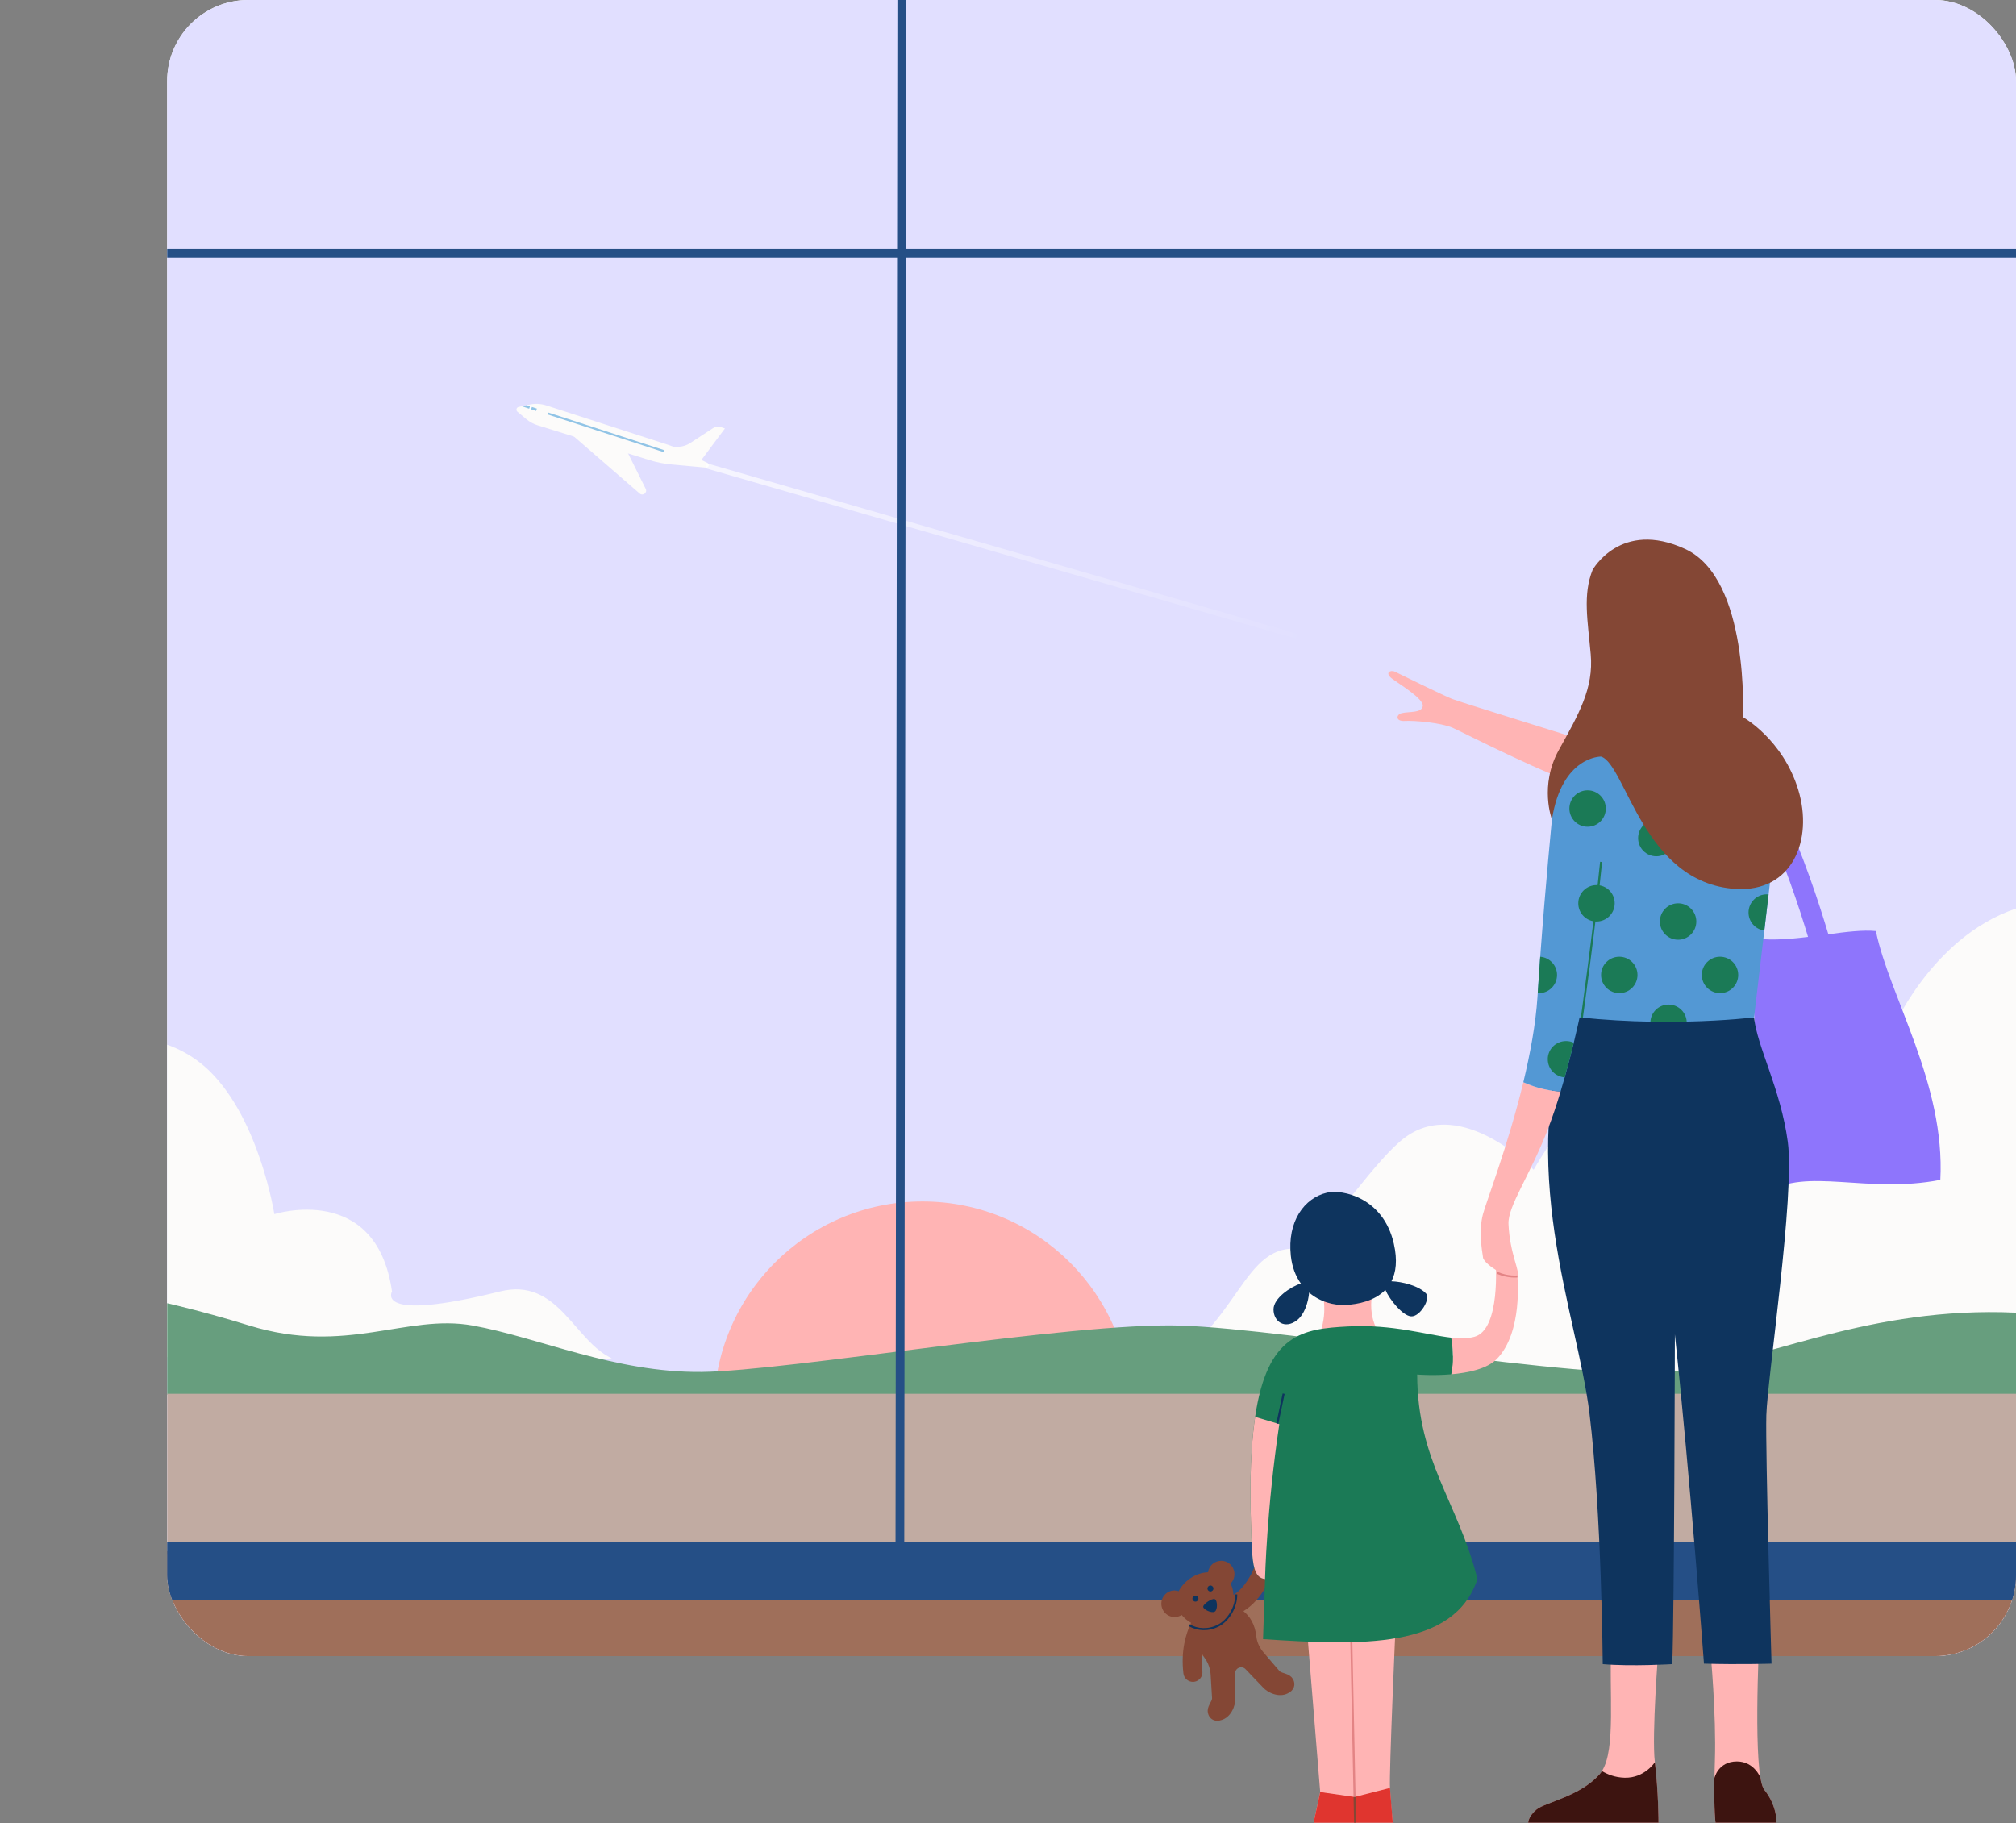 <svg xmlns="http://www.w3.org/2000/svg" fill="none" viewBox="0 0 796 720" height="720" width="796">
<rect x="0" y="0" width="796" height="720" fill="#808080" stroke="none"/>
<g clip-path="url(#clip0_5028_5160)">
<rect fill="white" rx="32" height="654" width="730" x="66"></rect>
<path fill="#E1DFFF" d="M855.91 -107.25H-878.59V840.49H855.91V-107.25Z"></path>
<path fill="#FCFBFA" d="M278.78 184.67L265.11 183.42C262.15 183.15 259.23 182.57 256.39 181.68L212.25 167.94C210.64 167.44 209.14 166.62 207.84 165.54L204.3 162.59C203.61 162.01 203.88 160.89 204.76 160.71L209.09 159.78C211.3 159.31 213.59 159.42 215.74 160.12L263.97 175.72C265.38 176.18 266.75 176.73 268.08 177.37L279.29 182.78C280.29 183.26 279.87 184.77 278.77 184.67H278.78Z"></path>
<path fill="#FCFBFA" d="M263.51 176.79L276.67 182L276.94 181.64L281.91 174.98L284.07 172.09L286.24 169.19L284.5 168.64C283.51 168.33 282.42 168.49 281.55 169.06L276.91 172.09L272.49 174.98C271.22 175.8 269.76 176.3 268.26 176.42L266.28 176.57H266.27L263.51 176.79Z"></path>
<path fill="#FCFBFA" d="M247.01 177.09L254.95 193.05C255.7 194.55 253.84 195.99 252.57 194.89L224.41 170.47L247.01 177.08V177.09Z"></path>
<path fill="#91C4E6" d="M207.92 160.03L211.98 161.36L211.68 162.29L206.03 160.44L207.92 160.03Z"></path>
<path stroke-miterlimit="10" stroke-width="0.8" stroke="#91C4E6" d="M262.15 178.15L216.22 163.25"></path>
<path stroke-miterlimit="10" stroke-width="0.8" stroke="white" d="M209.76 160.2L209.15 162.06"></path>
<path fill="url(#paint0_linear_5028_5160)" d="M523.47 255.6L524 253.67L279.04 182.95L278.5 184.88L523.47 255.6Z" opacity="0.7"></path>
<path fill="#FCFBFA" d="M452.82 543.1C490.58 527.1 489.34 489.09 515.2 493.92C527.5 482.79 543.85 457.57 555.13 449.44C577.54 433.28 605.66 462.36 605.66 462.36C605.66 462.36 633.64 411.95 670.24 399.58C712.87 385.18 746.37 408.77 746.37 408.77C746.37 408.77 761.94 370.79 796 359.25V545.71L452.82 543.11V543.1Z"></path>
<path fill="#FFB4B4" d="M364.248 639.207C409.742 639.207 446.622 602.327 446.622 556.834C446.622 511.34 409.742 474.459 364.248 474.459C318.754 474.459 281.874 511.34 281.874 556.834C281.874 602.327 318.754 639.207 364.248 639.207Z"></path>
<path fill="#FCFBFA" d="M452.66 542.71C490.44 526.7 489.2 488.68 515.07 493.51C527.37 482.37 543.73 457.15 555.01 449.01C577.43 432.84 605.56 461.94 605.56 461.94C605.56 461.94 633.55 411.51 670.17 399.13C712.82 384.72 746.33 408.33 746.33 408.33C746.33 408.33 761.91 370.33 795.98 358.79V545.33L452.66 542.73V542.71Z"></path>
<path fill="#FCFBFA" d="M12 416.39C12 416.39 56.24 396.73 82.97 423.19C102.55 442.57 108.32 479.46 108.32 479.46C108.32 479.46 148.6 466.71 154.78 510C154.78 510 147.4 522.44 197.4 510C220.4 504.28 226.59 529.52 241.55 536.39L142.33 546.65L11.99 528.34V416.38L12 416.39Z"></path>
<path fill="#679E7E" d="M996 517.09V550.8H-27.78V505.14C-27.78 505.14 18.85 498.94 98.47 523.47C136.65 535.23 160.53 518.75 186.61 523.45C212.69 528.16 242.77 542.12 276.98 541.78C311.19 541.44 422.98 522.11 466.14 523.47C509.3 524.84 624.71 545.4 659.97 541.76C695.23 538.12 733.96 517.1 790.41 518.19C846.85 519.3 929.12 547.54 995.99 517.09H996Z"></path>
<path fill="#C1ABA2" d="M996 550.4H-27.78V613.66H996V550.4Z"></path>
<path fill="#9F6F5A" d="M1056.37 612.55H32.37V664.16H1056.37V612.55Z"></path>
<path fill="#254F86" d="M1209.88 98.36H888.55L888.72 -50.7H885.27L885.1 98.36H357.67L357.85 -50.7H354.4L354.22 98.36H32.41V101.81H354.21L353.57 631.95H357.02L357.66 101.81H885.09L884.44 631.95H887.89L888.53 101.81H1209.88V98.36Z"></path>
<path fill="#254F86" d="M1209.88 608.78H32.41V631.95H1209.88V608.78Z"></path>
</g>
<path fill="#844735" d="M463.777 628.089C464.339 628.089 464.868 628.202 465.386 628.371C467.355 624.556 471.866 621.08 476.974 620.889C477.334 618.335 479.506 616.366 482.161 616.366C485.063 616.366 487.415 618.717 487.415 621.631C487.415 623.094 486.818 624.41 485.862 625.367C486.593 626.694 486.954 628.235 487.01 629.822C491.308 627.347 494.334 621.406 495.279 618.83C495.988 616.872 498.148 615.871 500.106 616.568C502.063 617.277 503.076 619.437 502.367 621.395C502.176 621.913 498.531 631.746 490.948 636.246C493.479 638.294 495.515 641.343 496.067 646.327C496.326 648.701 497.462 650.895 499.026 652.706C501.377 655.44 503.92 658.388 505.214 659.918C506.103 660.852 509.016 660.773 510.344 662.832C511.874 665.105 510.884 667.692 508.42 668.727C505.157 670.426 500.725 668.66 498.632 666.308L494.874 662.382L491.78 659.142C491.094 658.422 490.025 658.219 489.114 658.624C489.114 658.624 489.091 658.624 489.08 658.635C488.214 659.018 487.662 659.862 487.674 660.807L487.707 665.217L487.741 670.651C487.876 673.79 485.93 678.144 482.408 679.202C479.922 680.181 477.413 679.022 476.918 676.322C476.434 673.914 478.583 671.945 478.572 670.651C478.47 669.065 478.212 664.801 478.02 661.448C477.874 659.018 477.075 656.666 475.624 654.709C475.253 654.203 474.926 653.685 474.645 653.145C474.454 655.193 474.443 657.454 474.746 659.952C474.994 662.022 473.52 663.889 471.461 664.148C471.304 664.171 471.157 664.171 471 664.171C469.121 664.171 467.501 662.764 467.265 660.852C466.185 651.952 468.221 645.179 470.268 640.87C468.84 640.049 467.557 638.991 466.578 637.765C465.768 638.271 464.823 638.575 463.799 638.575C460.897 638.575 458.545 636.224 458.545 633.31C458.545 630.396 460.897 628.056 463.799 628.056L463.777 628.089Z"></path>
<path stroke-miterlimit="10" stroke-width="0.8" stroke="#0E345E" d="M469.526 641.782C472.811 643.75 477.154 643.942 481.002 641.973C485.288 639.779 488.191 634.356 488.112 629.642"></path>
<path fill="#0E345E" d="M479.663 631.51C478.605 631.026 475.073 633.4 475.073 634.514C475.073 635.628 478.482 637.191 479.663 636.426C480.844 635.661 480.721 632.005 479.663 631.51Z"></path>
<path fill="#0E345E" d="M477.93 628.483C478.583 628.483 479.112 627.954 479.112 627.302C479.112 626.649 478.583 626.121 477.93 626.121C477.278 626.121 476.749 626.649 476.749 627.302C476.749 627.954 477.278 628.483 477.93 628.483Z"></path>
<path fill="#0E345E" d="M472.001 632.489C472.654 632.489 473.183 631.96 473.183 631.307C473.183 630.655 472.654 630.126 472.001 630.126C471.349 630.126 470.82 630.655 470.82 631.307C470.82 631.96 471.349 632.489 472.001 632.489Z"></path>
<path fill="#FFB4B4" d="M545.582 527.754C545.582 527.754 540.08 522.309 541.7 511.452H522.304C522.304 511.452 524.734 520.475 519.716 529.532L545.582 527.754Z"></path>
<path fill="#FFB4B4" d="M551.061 641.635C551.061 641.635 548.451 699.656 548.822 706.058C549.193 712.46 549.925 719.773 549.925 719.773H518.658L521.269 707.689L515.688 638.991L551.061 641.647V641.635Z"></path>
<path fill="#8E75FC" d="M713.895 369.994C710.609 359.014 704.219 339.381 695.556 320.986L702.768 317.588C711.96 337.119 718.654 357.978 721.905 368.948C729.005 367.992 735.609 367.17 740.672 367.677C746.084 393.779 768.101 427.846 766.121 465.931C737.218 471.59 713.152 460.778 697.626 471.05L690.403 370.186C697.446 371.592 705.749 370.984 713.906 369.983L713.895 369.994Z"></path>
<path fill="#FFB4B4" d="M627.904 293.275C618.78 290.248 576.612 277.31 573.27 275.982C569.929 274.643 552.591 266.16 550.814 265.271C549.036 264.383 546.628 265.665 549.52 267.893C552.411 270.121 562.188 275.892 561.772 278.806C561.344 281.731 556.259 280.876 553.356 281.653C551.286 282.204 550.892 284.927 554.673 284.702C558.453 284.477 568.792 285.365 573.54 287.391C577.208 288.955 611.613 306.832 629.435 311.951L627.916 293.286L627.904 293.275Z"></path>
<path fill="#FFB4B4" d="M676.913 702.143C676.688 715.464 677.352 719.773 677.352 719.773H701.451C701.451 719.773 701.744 713.157 696.647 706.834C696.006 706.035 695.477 704.359 695.095 702.03C692.349 685.964 695.004 638.991 695.004 638.991L675.361 652.267C675.361 652.267 677.701 676.783 677.104 695.415C677.014 697.89 676.969 700.129 676.924 702.143H676.913Z"></path>
<path fill="#FFB4B4" d="M653.399 695.898C652.116 685.142 654.839 650.917 654.839 650.917L636.185 647.306C635.251 668.57 638.086 690.734 632.495 699.408C632.247 699.825 631.966 700.207 631.651 700.578C623.978 709.388 610.038 711.818 606.764 714.518C603.445 717.264 603.4 719.649 603.4 719.784H654.839C654.839 719.784 654.839 707.835 653.399 695.909V695.898Z"></path>
<path fill="#0E345E" d="M692.574 401.767C693.801 413.535 703.083 429.917 705.907 451.001C708.731 472.074 697.829 544.338 697.423 558.874C697.018 573.41 699.471 656.981 699.471 656.981C699.471 656.981 686.926 657.387 672.795 656.981C672.795 656.981 667.372 583.941 661.308 526.955C661.308 526.955 661.083 637.956 660.273 657.162C660.273 657.162 644.128 658.152 632.821 657.162C632.821 657.162 632.416 597.633 627.578 558.075C622.729 518.506 597.977 460.879 620.681 398.167L692.563 401.778L692.574 401.767Z"></path>
<path fill="#FFB4B4" d="M585.534 496.533C585.972 499.604 597.46 506.209 599.136 504.06C600.419 502.428 596.109 495.194 595.614 483.347C595.322 476.27 603.974 464.502 611.163 445.915C612.974 441.224 614.685 436.071 616.204 430.985C616.204 430.985 609.543 430.985 601.487 427.374C595.468 452.216 586.749 474.875 585.556 479.409C583.79 486.002 585.095 493.461 585.556 496.533H585.534Z"></path>
<path fill="#5398D4" d="M601.465 427.374C609.52 431.008 616.192 431.008 616.192 431.008C616.755 429.129 617.295 427.284 617.812 425.461C619.219 420.432 620.434 415.695 621.39 411.791C622.842 405.795 623.685 401.767 623.685 401.767C633.563 402.802 643.048 403.308 651.644 403.455C656.774 403.545 661.601 403.522 665.977 403.432C682.044 403.083 692.574 401.767 692.574 401.767L696.625 367.485L698.312 353.231L699.156 346.064C699.156 346.064 673.279 292.982 641.9 289.911C610.522 286.839 612.772 323.63 612.772 323.63C612.772 323.63 610.241 349.27 608.137 377.836C607.788 382.595 607.462 387.388 607.158 392.192C607.113 392.755 607.09 393.317 607.045 393.88C606.348 404.512 604.165 416.168 601.476 427.385L601.465 427.374Z"></path>
<path fill="#1B7A56" d="M679.13 392.192C683.1 392.192 686.319 388.974 686.319 385.003C686.319 381.032 683.1 377.814 679.13 377.814C675.159 377.814 671.94 381.032 671.94 385.003C671.94 388.974 675.159 392.192 679.13 392.192Z"></path>
<path fill="#1B7A56" d="M690.392 360.352C690.392 363.986 693.081 367.002 696.625 367.474L698.312 353.219C698.076 353.197 697.84 353.174 697.581 353.174C693.598 353.174 690.392 356.381 690.392 360.364V360.352Z"></path>
<path fill="#1B7A56" d="M639.358 392.192C643.328 392.192 646.547 388.974 646.547 385.003C646.547 381.032 643.328 377.814 639.358 377.814C635.387 377.814 632.168 381.032 632.168 385.003C632.168 388.974 635.387 392.192 639.358 392.192Z"></path>
<path fill="#1B7A56" d="M611.129 418.294C611.129 422.086 614.055 425.18 617.801 425.461C619.207 420.432 620.423 415.695 621.379 411.791C620.468 411.341 619.432 411.116 618.33 411.116C614.347 411.116 611.118 414.323 611.118 418.306L611.129 418.294Z"></path>
<path fill="#1B7A56" d="M630.357 363.908C634.328 363.908 637.546 360.689 637.546 356.718C637.546 352.748 634.328 349.529 630.357 349.529C626.387 349.529 623.168 352.748 623.168 356.718C623.168 360.689 626.387 363.908 630.357 363.908Z"></path>
<path fill="#1B7A56" d="M653.984 338.154C657.954 338.154 661.173 334.936 661.173 330.965C661.173 326.995 657.954 323.776 653.984 323.776C650.013 323.776 646.795 326.995 646.795 330.965C646.795 334.936 650.013 338.154 653.984 338.154Z"></path>
<path fill="#1B7A56" d="M626.847 326.476C630.817 326.476 634.036 323.257 634.036 319.287C634.036 315.316 630.817 312.098 626.847 312.098C622.876 312.098 619.657 315.316 619.657 319.287C619.657 323.257 622.876 326.476 626.847 326.476Z"></path>
<path fill="#1B7A56" d="M607.147 392.181C607.282 392.204 607.45 392.204 607.597 392.204C611.579 392.204 614.786 388.975 614.786 385.014C614.786 381.223 611.861 378.106 608.137 377.825C607.788 382.584 607.462 387.377 607.158 392.181H607.147Z"></path>
<path fill="#1B7A56" d="M662.58 371.097C666.55 371.097 669.769 367.878 669.769 363.908C669.769 359.937 666.55 356.718 662.58 356.718C658.609 356.718 655.39 359.937 655.39 363.908C655.39 367.878 658.609 371.097 662.58 371.097Z"></path>
<path fill="#1B7A56" d="M651.644 403.443C656.774 403.533 661.601 403.511 665.977 403.421C665.741 399.674 662.625 396.704 658.811 396.704C654.997 396.704 651.88 399.697 651.644 403.443Z"></path>
<path fill="#844735" d="M688.164 283.172C688.164 283.172 703.904 291.88 710.013 311.839C716.111 331.798 707.583 352.477 685.228 351.037C648.707 348.685 641.99 301.916 632.168 298.777C632.168 298.777 616.698 298.484 612.772 323.618C612.772 323.618 607.664 310.264 615.517 296.133C623.37 282.001 629.266 271.786 628.084 258.431C626.903 245.076 624.889 234.894 628.816 225.072C628.816 225.072 639.864 205.023 665.392 216.803C690.92 228.582 688.164 283.16 688.164 283.16V283.172Z"></path>
<path fill="#3D1410" d="M677.352 719.773H701.451C701.451 719.773 701.744 713.157 696.647 706.834C696.006 706.035 695.477 704.359 695.095 702.03L695.072 701.985C695.072 701.985 692.664 695.594 685.801 695.594C678.387 695.594 676.924 702.142 676.924 702.142C676.699 715.464 677.363 719.773 677.363 719.773H677.352Z"></path>
<path fill="#3D1410" d="M603.411 719.773H654.85C654.85 719.773 654.85 707.824 653.41 695.898C653.41 695.898 649.36 702.221 641.484 702.03C637.636 701.94 634.599 700.658 632.506 699.397C632.259 699.814 631.977 700.196 631.662 700.568C623.989 709.377 610.049 711.807 606.775 714.507C603.456 717.253 603.411 719.638 603.411 719.773Z"></path>
<path fill="#FFB4B4" d="M572.989 542.706C579.672 542.133 587.154 540.58 590.979 536.687C601.397 526.111 599.125 504.071 599.125 504.071L590.54 498.232C590.54 498.232 592.622 524.964 582.226 527.878C579.526 528.632 576.454 528.632 572.978 528.249C572.978 528.249 574.485 535.776 572.978 542.718L572.989 542.706Z"></path>
<path fill="#E0352F" d="M548.822 706.058L534.837 709.624L521.269 707.689L518.658 719.772H549.925L548.822 706.058Z"></path>
<path stroke-miterlimit="10" stroke-width="0.8" stroke="#E38485" d="M534.837 709.624L533.375 638.991"></path>
<path stroke-miterlimit="10" stroke-width="0.8" stroke="#844735" d="M535.051 719.773L534.837 709.624"></path>
<path fill="#1B7A56" d="M494.053 605.655C494.345 614.239 494.627 619.55 496.573 622.003C497.034 622.509 497.552 622.891 498.081 623.173C498.216 623.263 498.373 623.308 498.542 623.353C498.677 623.398 498.812 623.443 498.958 623.465C499.116 623.51 499.307 623.533 499.487 623.555L498.699 647.295C537.245 649.848 574.136 651.3 583.362 623.555C575.554 592.649 559.713 577.359 559.555 542.797C559.555 542.797 565.822 543.325 572.989 542.706C574.496 535.765 572.989 528.238 572.989 528.238C563.122 527.135 549.913 522.882 532.238 523.816C514.451 524.75 500.421 526.629 495.572 559.527C493.141 575.964 493.648 593.887 494.064 605.655H494.053Z"></path>
<path fill="#FFB4B4" d="M494.053 605.655C494.345 614.239 494.627 619.55 496.573 622.002C496.989 622.531 497.484 622.914 498.081 623.173C498.216 623.263 498.373 623.307 498.542 623.352C498.677 623.398 498.812 623.443 498.958 623.465C499.116 623.51 499.307 623.533 499.487 623.555C499.487 623.555 500.128 595.765 505.124 562.384L495.583 559.526C493.153 575.964 493.659 593.887 494.075 605.655H494.053Z"></path>
<path fill="#0E345E" d="M513.641 506.873C511.593 503.992 510.164 500.37 509.68 495.97C508.195 482.289 515.036 473.064 523.958 470.982C530.067 469.553 546.223 472.974 550.341 491.11C551.837 497.692 551.196 502.473 549.407 505.984C553.345 506.074 560.219 507.671 563.099 510.855C564.911 512.847 560.748 520.07 557.159 519.834C553.874 519.62 548.743 513.342 546.999 509.381C542.668 513.882 535.951 515.052 531.687 515.311C526.489 515.626 521.077 514.017 516.892 510.439C516.622 513.983 515.126 519.08 512.054 521.409C507.351 524.986 502.84 521.994 502.829 517.077C502.829 512.689 509.557 508.144 513.618 506.873H513.641Z"></path>
<path stroke-miterlimit="10" stroke-width="0.8" stroke="#E38485" d="M599.125 504.06C599.125 504.06 595.491 504.521 591.193 502.653"></path>
<path stroke-miterlimit="10" stroke-width="0.8" stroke="#1B7A56" d="M624.585 401.857C624.585 401.857 629.615 365.91 632.18 340.36"></path>
<path stroke-miterlimit="10" stroke-width="0.8" stroke="#0E345E" d="M504.347 562.159L506.834 550.368"></path>
<defs>
<linearGradient gradientUnits="userSpaceOnUse" y2="183.98" x2="280.79" y1="253.01" x1="516.39" id="paint0_linear_5028_5160">
<stop stop-opacity="0" stop-color="white"></stop>
<stop stop-color="white" offset="1"></stop>
</linearGradient>
<clipPath id="clip0_5028_5160">
<rect fill="white" rx="32" height="654" width="730" x="66"></rect>
</clipPath>
</defs>
</svg>

